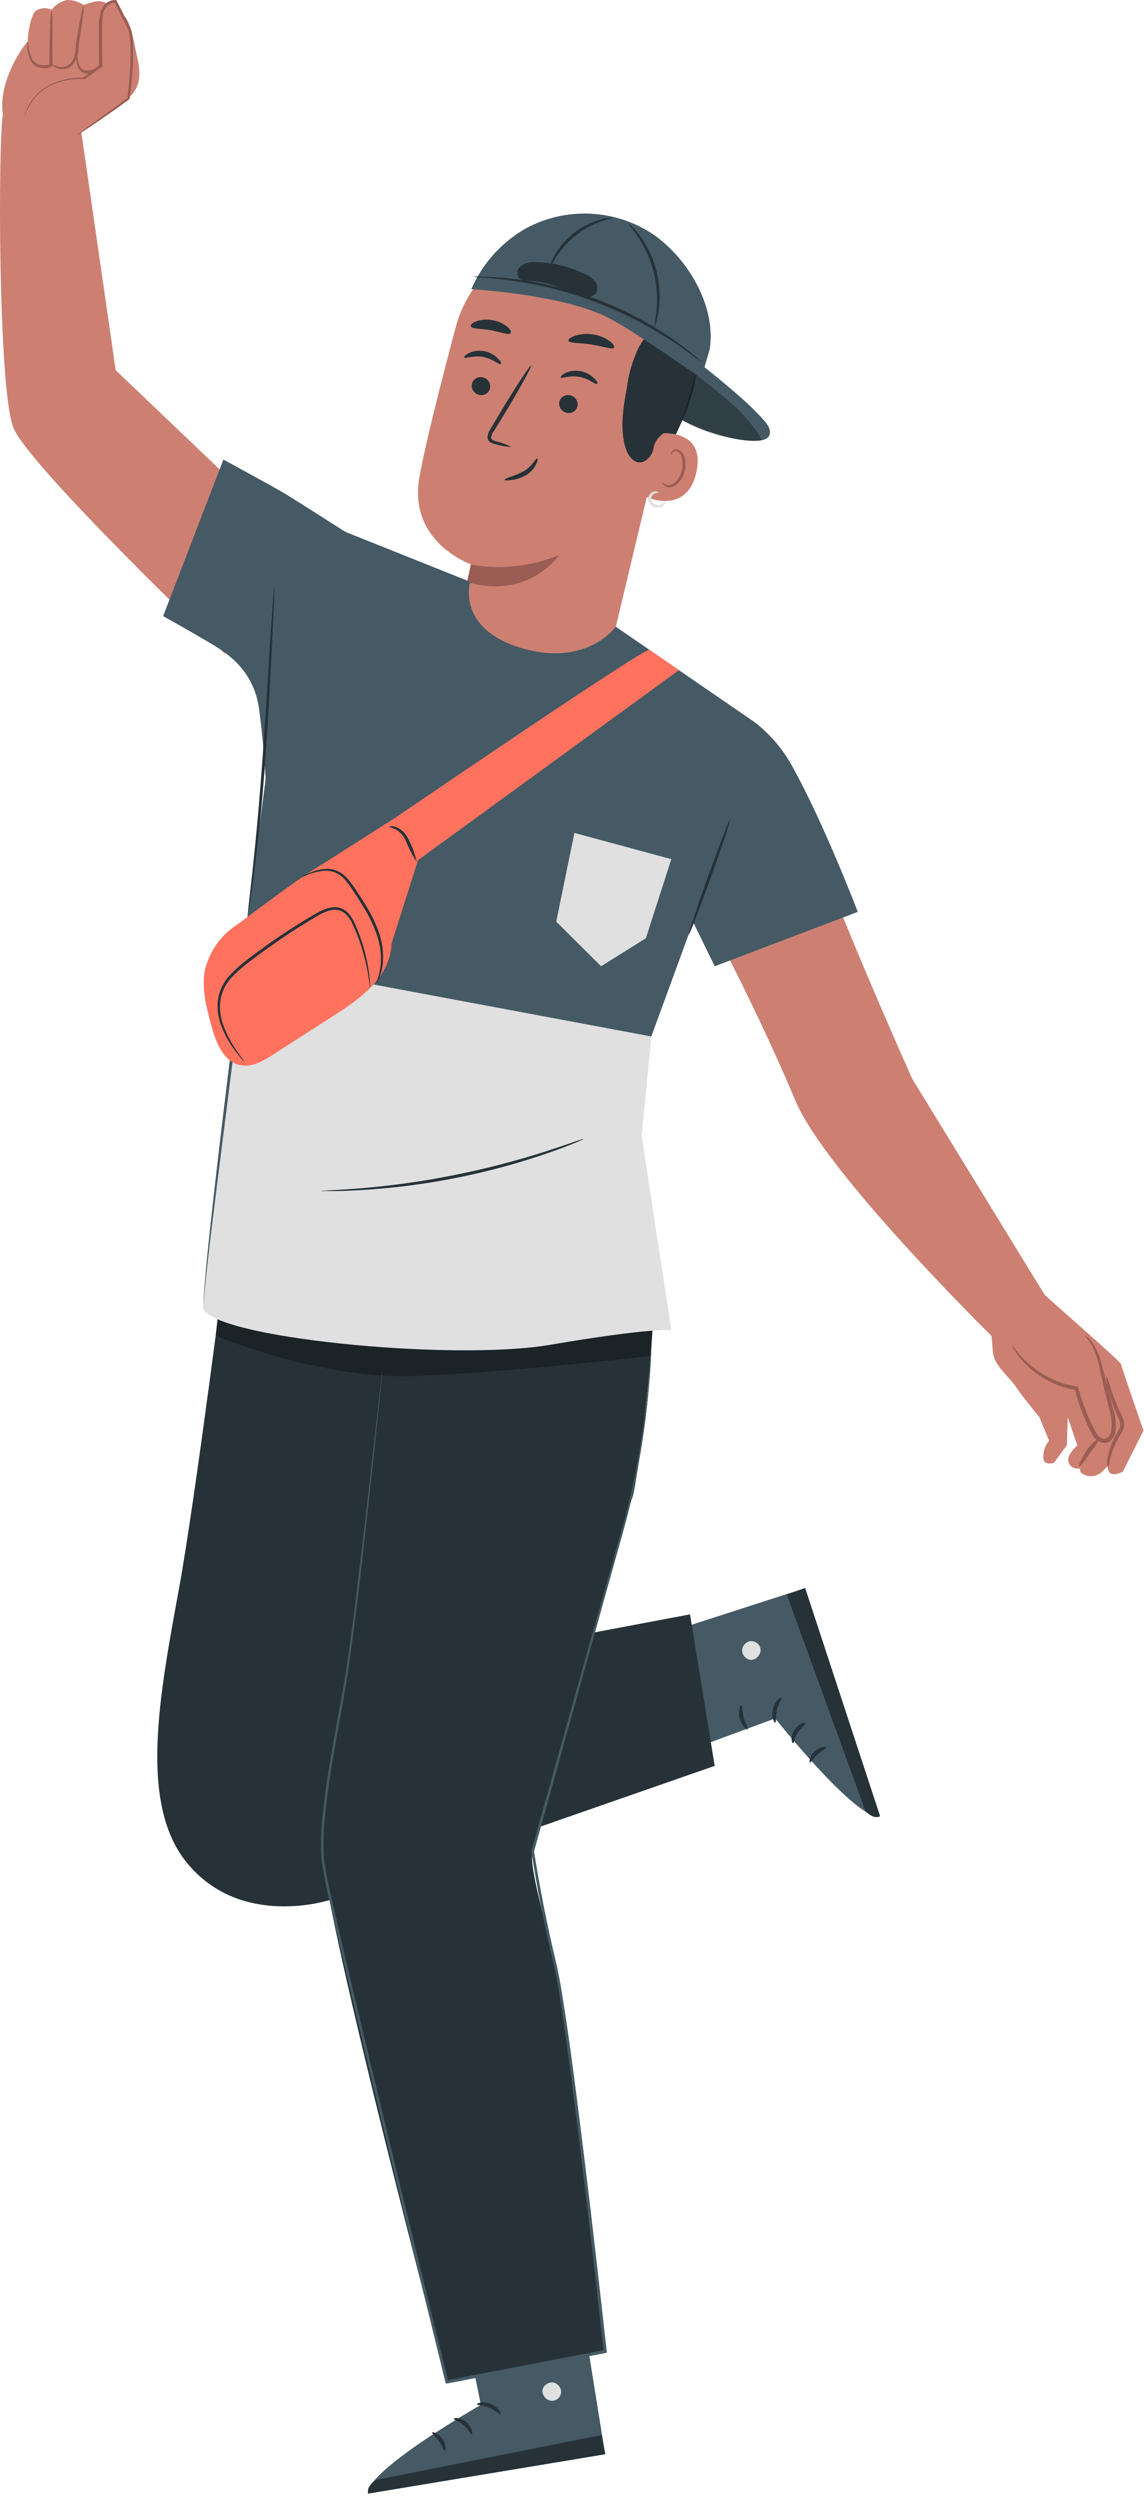 <?xml version="1.0" encoding="utf-8"?>
<svg xmlns="http://www.w3.org/2000/svg" fill="none" height="100%" overflow="visible" preserveAspectRatio="none" style="display: block;" viewBox="0 0 54 118" width="100%">
<g id="character-2">
<path d="M21.544 107.779L22.696 113.51C22.696 113.51 17.262 116.618 17.375 117.697L28.564 115.839L27.118 106.837L21.544 107.779Z" fill="#455A64" id="Vector"/>
<path d="M26.086 112.449C26.199 112.464 26.303 112.521 26.377 112.608C26.451 112.695 26.49 112.806 26.487 112.92C26.477 113.034 26.423 113.139 26.337 113.213C26.252 113.288 26.14 113.327 26.027 113.322C25.907 113.306 25.797 113.246 25.719 113.154C25.641 113.062 25.6 112.944 25.604 112.823C25.627 112.706 25.694 112.602 25.792 112.534C25.89 112.466 26.011 112.438 26.129 112.457" fill="#E0E0E0" id="Vector_2"/>
<path d="M28.573 115.839L28.393 114.937L17.732 117.056C17.732 117.056 17.268 117.355 17.384 117.697L28.573 115.839Z" fill="#263238" id="Vector_3"/>
<path d="M22.516 113.483C22.516 113.536 22.804 113.515 23.103 113.647C23.402 113.779 23.582 113.983 23.628 113.954C23.674 113.924 23.542 113.623 23.178 113.469C22.815 113.316 22.494 113.434 22.516 113.483Z" fill="#263238" id="Vector_4"/>
<path d="M21.422 114.17C21.422 114.226 21.67 114.28 21.893 114.479C22.117 114.679 22.211 114.916 22.268 114.905C22.324 114.894 22.303 114.579 22.02 114.334C21.737 114.089 21.414 114.111 21.422 114.17Z" fill="#263238" id="Vector_5"/>
<path d="M20.989 115.677C21.041 115.677 21.073 115.395 20.882 115.12C20.69 114.845 20.416 114.767 20.4 114.816C20.383 114.864 20.569 114.999 20.723 115.228C20.876 115.456 20.936 115.683 20.989 115.677Z" fill="#263238" id="Vector_6"/>
<path d="M22.394 112.147C22.427 112.193 22.663 112.077 22.976 112.045C23.288 112.013 23.547 112.072 23.566 112.021C23.584 111.969 23.323 111.813 22.957 111.854C22.591 111.894 22.362 112.11 22.394 112.147Z" fill="#263238" id="Vector_7"/>
<path d="M31.106 83.13L36.591 81.11C36.591 81.11 40.488 86.006 41.547 85.731L38.008 74.959L29.331 77.76L31.106 83.13Z" fill="#455A64" id="Vector_8"/>
<path d="M35.029 77.93C35.027 77.815 35.067 77.704 35.142 77.618C35.216 77.531 35.32 77.475 35.433 77.461C35.547 77.454 35.659 77.491 35.746 77.564C35.833 77.637 35.889 77.741 35.902 77.854C35.904 77.975 35.861 78.093 35.782 78.185C35.702 78.276 35.592 78.335 35.471 78.35C35.352 78.344 35.239 78.293 35.157 78.206C35.074 78.119 35.029 78.003 35.029 77.884" fill="#E0E0E0" id="Vector_9"/>
<path d="M37.999 74.954L37.138 75.269L40.851 85.483C40.851 85.483 41.218 85.895 41.538 85.731L37.999 74.954Z" fill="#263238" id="Vector_10"/>
<path d="M36.596 81.314C36.647 81.296 36.596 81.023 36.669 80.711C36.741 80.399 36.938 80.186 36.892 80.143C36.846 80.1 36.577 80.28 36.483 80.663C36.388 81.045 36.55 81.328 36.596 81.314Z" fill="#263238" id="Vector_11"/>
<path d="M37.432 82.279C37.488 82.279 37.502 82.009 37.666 81.764C37.83 81.519 38.048 81.385 38.03 81.331C38.011 81.277 37.701 81.344 37.491 81.662C37.281 81.98 37.383 82.295 37.432 82.279Z" fill="#263238" id="Vector_12"/>
<path d="M38.995 82.476C38.995 82.425 38.705 82.438 38.457 82.667C38.209 82.896 38.188 83.181 38.231 83.19C38.274 83.198 38.387 82.996 38.589 82.81C38.791 82.624 39.006 82.53 38.995 82.476Z" fill="#263238" id="Vector_13"/>
<path d="M35.295 81.624C35.335 81.586 35.181 81.368 35.106 81.064C35.031 80.76 35.044 80.496 34.99 80.485C34.937 80.474 34.823 80.754 34.918 81.112C35.012 81.47 35.26 81.662 35.295 81.624Z" fill="#263238" id="Vector_14"/>
<path d="M17.819 65.133C17.695 66.105 15.325 84.008 15.279 87.668C15.247 90.266 21.091 112.443 21.091 112.443L28.572 111.005C28.572 111.005 26.907 96.781 26.469 94.01C26.154 92.033 24.882 88.085 25.149 87.39C25.561 86.313 29.595 71.203 29.837 70.718C30.08 70.233 31.453 59.919 30.451 60.323C29.611 60.668 17.452 60.253 17.452 60.253L17.819 65.133Z" fill="#263238" id="Vector_15"/>
<path d="M10.716 58.906C10.716 58.906 9.219 70.771 8.454 74.954C7.528 80.027 6.528 85.163 8.85 87.958C11.422 91.061 15.598 89.671 15.598 89.671L33.736 83.35L32.57 76.198L20.392 78.498L19.762 60.993L10.716 58.906Z" fill="#263238" id="Vector_16"/>
<g id="Group" opacity="0.3">
<path d="M10.182 63.043C10.182 63.043 15.075 65.127 19.608 64.95C24.14 64.772 30.713 64.002 30.713 64.002L30.813 62.809C30.813 62.809 21.926 60.924 21.692 61.126C21.458 61.328 10.968 61.126 10.968 61.126L10.309 61.387L10.182 63.043Z" fill="black" id="Vector_17"/>
</g>
<path d="M30.748 63.474C30.748 63.474 30.748 64.085 30.654 65.232C30.517 66.889 30.277 68.536 29.935 70.163C29.728 71.219 29.397 72.363 29.044 73.613L27.918 77.652C27.11 80.547 26.203 83.819 25.206 87.395V87.371C25.476 89.079 25.818 90.853 26.259 92.674C26.469 93.597 26.599 94.543 26.747 95.504C26.895 96.466 27.016 97.443 27.151 98.437C27.668 102.412 28.155 106.624 28.64 110.989V111.051L28.578 111.064L24.808 111.791L21.105 112.502H21.04L21.024 112.438C19.408 105.837 17.876 99.584 16.529 93.913C16.194 92.492 15.872 91.111 15.565 89.768C15.403 89.107 15.273 88.438 15.178 87.764C15.135 87.106 15.149 86.444 15.221 85.788C15.474 83.21 16.029 80.868 16.357 78.71C16.686 76.553 16.896 74.585 17.108 72.867C17.321 71.148 17.477 69.67 17.617 68.461C17.757 67.252 17.86 66.323 17.93 65.684C17.967 65.369 17.994 65.13 18.013 64.963L18.046 64.72C18.046 64.72 18.046 64.804 18.027 64.965C18.008 65.127 17.989 65.372 17.957 65.687C17.892 66.325 17.795 67.26 17.669 68.466C17.542 69.673 17.372 71.159 17.184 72.875C16.995 74.59 16.761 76.556 16.451 78.724C16.142 80.892 15.581 83.232 15.334 85.796C15.264 86.446 15.25 87.101 15.293 87.754C15.389 88.422 15.519 89.085 15.681 89.741C15.988 91.086 16.311 92.466 16.651 93.883C17.997 99.552 19.535 105.805 21.161 112.405L21.078 112.354L24.781 111.643L28.551 110.916L28.494 110.992C28.012 106.629 27.528 102.417 27.013 98.442C26.884 97.451 26.751 96.475 26.615 95.512C26.467 94.553 26.345 93.603 26.13 92.693C25.688 90.867 25.344 89.089 25.082 87.377V87.352L27.813 77.639C28.219 76.192 28.599 74.845 28.952 73.599C29.302 72.347 29.644 71.208 29.857 70.157C30.206 68.534 30.457 66.891 30.608 65.237C30.657 64.664 30.689 64.228 30.705 63.931C30.721 63.635 30.748 63.474 30.748 63.474Z" fill="#455A64" id="Vector_18"/>
<path d="M10.615 30.851C10.615 30.851 1.34 21.991 0.629 20.183C-0.081 18.376 -0.103 6.861 0.139 5.372L3.81 6.04L5.461 17.474L12.955 24.622L10.615 30.851Z" fill="#CD8072" id="Vector_19"/>
<path d="M1.303 1.952C1.303 1.858 1.395 0.729 1.707 0.498C1.816 0.433 1.94 0.395 2.067 0.388C2.194 0.381 2.321 0.405 2.437 0.457C2.614 0.231 2.861 0.071 3.14 0.002C3.427 -0.007 3.709 0.074 3.948 0.234L4.309 0.118C4.834 -0.052 5.079 0.201 5.079 0.201C5.244 0.431 5.478 0.602 5.747 0.692C6.143 0.794 6.331 2.038 6.46 2.628C6.59 3.218 6.775 4.026 6.04 4.653C5.269 5.284 4.46 5.866 3.616 6.395L0.269 5.806C0.269 5.806 -0.062 5.286 0.215 4.106C0.427 3.322 0.798 2.589 1.303 1.952Z" fill="#CD8072" id="Vector_20"/>
<path d="M2.437 0.457C2.474 0.678 2.488 0.902 2.477 1.125C2.477 1.537 2.477 2.106 2.477 2.741V2.975C2.479 2.999 2.479 3.022 2.477 3.045C2.469 3.075 2.455 3.103 2.434 3.126C2.399 3.162 2.355 3.188 2.307 3.202C2.156 3.232 2.001 3.226 1.852 3.185C1.71 3.155 1.584 3.072 1.499 2.954C1.431 2.857 1.381 2.748 1.351 2.633C1.307 2.473 1.286 2.307 1.287 2.141C1.28 2.08 1.287 2.018 1.308 1.96C1.332 1.96 1.324 2.229 1.446 2.604C1.47 2.711 1.523 2.81 1.599 2.89C1.675 2.97 1.771 3.028 1.876 3.059C2.005 3.087 2.138 3.087 2.267 3.059C2.292 3.052 2.314 3.039 2.332 3.021C2.345 3.002 2.332 3.021 2.332 2.959C2.332 2.897 2.332 2.806 2.332 2.728C2.332 2.1 2.353 1.532 2.372 1.112C2.37 0.892 2.392 0.673 2.437 0.457Z" fill="#9A5D53" id="Vector_21"/>
<path d="M3.954 0.234C3.964 0.421 3.95 0.609 3.913 0.794C3.87 1.136 3.8 1.602 3.717 2.14V2.189C3.717 2.458 3.646 2.723 3.512 2.956C3.451 3.054 3.366 3.134 3.265 3.188C3.164 3.243 3.05 3.271 2.936 3.269C2.787 3.261 2.643 3.212 2.521 3.126C2.437 3.069 2.4 3.024 2.408 3.018C2.416 3.013 2.459 3.04 2.548 3.08C2.669 3.138 2.801 3.169 2.936 3.169C3.03 3.166 3.121 3.14 3.202 3.093C3.284 3.046 3.352 2.98 3.402 2.9C3.517 2.684 3.578 2.442 3.577 2.197V2.113C3.66 1.588 3.746 1.117 3.814 0.767C3.838 0.584 3.885 0.405 3.954 0.234Z" fill="#9A5D53" id="Vector_22"/>
<path d="M5.083 0.201C5.01 0.473 4.912 0.737 4.792 0.99V0.969C4.792 1.416 4.819 2.022 4.821 2.687C4.821 2.832 4.821 2.975 4.821 3.115V3.145L4.803 3.164C4.689 3.271 4.557 3.357 4.412 3.417C4.274 3.476 4.12 3.486 3.976 3.446C3.91 3.426 3.85 3.391 3.799 3.345C3.748 3.298 3.708 3.241 3.682 3.177C3.638 3.076 3.611 2.969 3.601 2.859C3.584 2.708 3.584 2.555 3.601 2.404C3.618 2.299 3.634 2.245 3.645 2.245C3.655 2.245 3.628 2.48 3.682 2.849C3.712 3.021 3.776 3.271 4.003 3.325C4.131 3.341 4.261 3.324 4.381 3.277C4.501 3.23 4.608 3.154 4.692 3.056L4.673 3.104V2.676C4.673 2.011 4.673 1.408 4.673 0.958C4.787 0.694 4.924 0.441 5.083 0.201Z" fill="#9A5D53" id="Vector_23"/>
<path d="M3.621 6.395C3.621 6.395 6.007 4.733 6.044 4.652C6.082 4.571 6.367 1.983 6.098 1.396C5.829 0.809 5.438 0.098 5.438 0.098C5.438 0.098 4.77 0.023 4.741 1.052C4.711 2.08 4.757 3.15 4.757 3.15L3.949 3.731C3.949 3.731 1.741 3.54 1.156 5.506" fill="#CD8072" id="Vector_24"/>
<path d="M1.15 5.507C1.166 5.422 1.191 5.339 1.223 5.259C1.256 5.165 1.299 5.075 1.35 4.99C1.413 4.864 1.489 4.745 1.576 4.634C1.822 4.33 2.138 4.09 2.497 3.934C2.958 3.737 3.458 3.645 3.959 3.665H3.919L4.727 3.08L4.702 3.134C4.681 2.639 4.667 2.111 4.67 1.561C4.663 1.277 4.678 0.993 4.713 0.71C4.742 0.558 4.801 0.413 4.888 0.285C4.983 0.148 5.125 0.052 5.287 0.016C5.34 0.002 5.396 -0.003 5.451 0.002H5.489L5.505 0.034C5.629 0.274 5.747 0.511 5.866 0.743L6.041 1.09C6.105 1.204 6.159 1.322 6.202 1.446C6.259 1.693 6.286 1.946 6.283 2.2C6.283 2.442 6.283 2.679 6.283 2.913C6.262 3.377 6.224 3.813 6.178 4.222C6.178 4.324 6.151 4.427 6.14 4.524L6.127 4.602C6.127 4.618 6.127 4.634 6.127 4.648C6.116 4.663 6.103 4.678 6.089 4.691C6.046 4.728 6.011 4.753 5.971 4.782L5.526 5.105C4.956 5.507 4.49 5.824 4.166 6.04L3.792 6.288C3.749 6.318 3.703 6.344 3.655 6.366C3.691 6.327 3.731 6.292 3.776 6.263L4.134 5.994L5.481 5.022L5.917 4.696L6.025 4.61H6.052C6.019 4.594 6.03 4.596 6.03 4.594V4.575V4.505L6.062 4.209C6.105 3.802 6.138 3.363 6.157 2.905C6.157 2.674 6.17 2.439 6.157 2.2C6.159 1.959 6.133 1.718 6.079 1.483C6.038 1.367 5.986 1.254 5.925 1.147C5.866 1.034 5.807 0.918 5.75 0.802L5.392 0.099L5.446 0.134C5.405 0.129 5.365 0.129 5.324 0.134C5.198 0.173 5.086 0.248 5.003 0.351C4.92 0.454 4.87 0.579 4.859 0.71C4.824 0.984 4.81 1.259 4.816 1.534C4.816 2.073 4.816 2.612 4.837 3.102V3.137L4.81 3.158L4.002 3.735H3.986H3.965C3.482 3.707 2.999 3.786 2.551 3.966C2.207 4.108 1.901 4.327 1.657 4.607C1.446 4.881 1.275 5.184 1.15 5.507Z" fill="#9A5D53" id="Vector_25"/>
<path d="M34.576 34.373C34.576 34.373 37.269 35.38 37.975 38.264C38.68 41.148 43.059 50.921 43.059 50.921L49.31 61.117L46.8 63.053C46.8 63.053 38.974 55.357 37.549 51.961C36.125 48.565 34.463 45.342 34.463 45.342L33.747 36.455L34.576 34.373Z" fill="#CD8072" id="Vector_26"/>
<path d="M49.311 61.117C49.402 61.217 52.903 64.273 52.914 64.381C52.925 64.489 53.975 67.523 53.975 67.523L53 69.465C53 69.465 52.267 69.864 52.289 69.196L52.052 69.436C51.944 69.55 51.803 69.629 51.648 69.661C51.494 69.694 51.333 69.678 51.188 69.616C51.05 69.554 50.953 69.463 50.991 69.328L50.805 69.312C50.737 69.307 50.67 69.284 50.612 69.248C50.555 69.21 50.507 69.16 50.474 69.1C50.44 69.039 50.422 68.972 50.421 68.903C50.42 68.835 50.437 68.767 50.469 68.706L50.49 68.671C50.58 68.5 50.704 68.35 50.854 68.229L50.401 66.899L50.358 68.221L49.749 69.045C49.749 69.045 49.189 69.236 49.251 68.708C49.253 68.448 49.349 68.198 49.521 68.003L49.06 66.885C49.06 66.885 48.236 65.889 47.948 65.45C47.66 65.011 46.919 64.445 46.871 63.848C46.822 63.25 46.776 62.84 46.776 62.84L49.311 61.117Z" fill="#CD8072" id="Vector_27"/>
<path d="M51.199 63.045C51.199 63.045 51.242 63.045 51.31 63.104C51.407 63.181 51.493 63.272 51.563 63.374C51.802 63.745 51.967 64.16 52.05 64.594C52.193 65.132 52.357 65.773 52.535 66.465C52.667 66.842 52.703 67.245 52.64 67.639C52.612 67.751 52.558 67.854 52.484 67.941C52.443 67.99 52.392 68.031 52.336 68.06C52.279 68.089 52.216 68.106 52.153 68.111C52.032 68.104 51.914 68.065 51.813 67.999C51.712 67.932 51.63 67.84 51.576 67.731C51.201 67.046 50.918 66.314 50.733 65.555L50.809 65.622C49.888 65.47 49.039 65.029 48.385 64.362C48.202 64.173 48.038 63.967 47.895 63.745C47.84 63.67 47.798 63.586 47.768 63.498C47.793 63.479 47.984 63.826 48.463 64.281C49.116 64.897 49.939 65.302 50.825 65.442H50.884L50.9 65.499C51.09 66.234 51.369 66.944 51.73 67.612C51.835 67.777 51.98 67.914 52.131 67.903C52.282 67.893 52.4 67.745 52.444 67.575C52.497 67.213 52.465 66.844 52.349 66.498C52.182 65.8 52.034 65.165 51.905 64.612C51.836 64.188 51.695 63.778 51.487 63.401C51.4 63.275 51.304 63.157 51.199 63.045Z" fill="#9A5D53" id="Vector_28"/>
<path d="M51.923 67.892C51.786 68.128 51.632 68.353 51.462 68.566C51.217 68.943 50.986 69.242 50.937 69.209C50.889 69.177 51.045 68.843 51.298 68.455C51.551 68.067 51.891 67.849 51.923 67.892Z" fill="#9A5D53" id="Vector_29"/>
<path d="M52.225 64.949C52.321 65.153 52.396 65.367 52.448 65.587C52.513 65.784 52.596 66.016 52.702 66.266C52.755 66.393 52.812 66.535 52.877 66.656C52.954 66.801 53.012 66.955 53.052 67.114C53.081 67.291 53.044 67.472 52.947 67.623C52.863 67.761 52.79 67.871 52.728 67.995C52.619 68.206 52.529 68.427 52.459 68.655C52.333 69.043 52.335 69.301 52.303 69.304C52.243 69.078 52.251 68.839 52.324 68.617C52.382 68.373 52.466 68.137 52.575 67.911C52.685 67.642 52.933 67.413 52.868 67.149C52.832 67.007 52.779 66.87 52.712 66.74C52.648 66.6 52.591 66.471 52.543 66.333C52.456 66.102 52.383 65.865 52.324 65.625C52.249 65.408 52.215 65.179 52.225 64.949Z" fill="#9A5D53" id="Vector_30"/>
<path d="M32.819 16.984C33.78 17.752 35.28 18.934 36.085 19.866C36.274 20.081 36.457 20.404 36.266 20.625C36.074 20.846 35.587 20.814 35.331 20.797C34.456 20.741 32.482 20.213 31.343 19.257L32.819 16.984Z" fill="#455A64" id="Vector_31"/>
<path d="M30.518 22.971C31.216 21.894 31.82 20.758 32.322 19.578C32.826 18.388 33.026 17.093 32.904 15.807C32.88 15.613 32.602 14.291 32.408 14.267C32.271 14.248 32.355 15.438 32.258 15.538C31.372 16.538 30.808 17.783 30.642 19.109C30.457 20.385 30.415 21.677 30.515 22.963" fill="#263238" id="Vector_32"/>
<path d="M21.126 35.956C23.071 36.376 28.538 31.812 28.998 29.878L31.777 18.239C32.623 15.137 31.508 12.045 28.397 11.299L28.104 11.245C26.682 10.986 25.215 11.272 23.995 12.046C22.775 12.819 21.89 14.024 21.517 15.419C20.8 18.112 20.041 21.099 19.791 22.567C19.276 25.61 22.228 26.636 22.228 26.636C22.228 26.636 22.077 27.336 21.878 28.219C21.428 30.201 19.257 35.547 21.247 35.975L21.126 35.956Z" fill="#CD8072" id="Vector_33"/>
<path d="M22.227 26.646C23.629 26.898 25.074 26.742 26.39 26.197C26.39 26.197 25.025 28.308 22.047 27.481L22.227 26.646Z" fill="#9A5D53" id="Vector_34"/>
<path d="M22.274 18.123C22.253 18.236 22.277 18.352 22.34 18.448C22.404 18.543 22.502 18.61 22.613 18.635C22.668 18.65 22.724 18.653 22.78 18.646C22.836 18.638 22.89 18.619 22.938 18.59C22.986 18.561 23.028 18.523 23.061 18.477C23.094 18.432 23.118 18.38 23.13 18.325C23.153 18.213 23.13 18.096 23.067 18C23.004 17.905 22.906 17.837 22.794 17.814C22.739 17.799 22.683 17.796 22.627 17.803C22.571 17.811 22.517 17.83 22.469 17.859C22.42 17.888 22.378 17.926 22.345 17.971C22.311 18.017 22.287 18.068 22.274 18.123Z" fill="#263238" id="Vector_35"/>
<path d="M21.917 16.879C21.963 16.943 22.335 16.76 22.8 16.846C23.266 16.933 23.565 17.229 23.627 17.18C23.689 17.132 23.627 17.048 23.493 16.911C23.316 16.735 23.089 16.617 22.844 16.574C22.601 16.529 22.35 16.562 22.127 16.669C21.963 16.755 21.888 16.846 21.917 16.879Z" fill="#263238" id="Vector_36"/>
<path d="M26.402 18.971C26.381 19.084 26.404 19.201 26.468 19.296C26.531 19.392 26.629 19.459 26.742 19.483C26.796 19.497 26.852 19.501 26.908 19.493C26.964 19.485 27.017 19.466 27.066 19.437C27.114 19.409 27.156 19.37 27.189 19.325C27.222 19.279 27.246 19.228 27.259 19.173C27.28 19.061 27.257 18.945 27.194 18.849C27.131 18.753 27.034 18.686 26.922 18.662C26.867 18.647 26.811 18.643 26.755 18.651C26.699 18.658 26.645 18.677 26.596 18.706C26.548 18.735 26.506 18.773 26.472 18.819C26.439 18.864 26.415 18.916 26.402 18.971Z" fill="#263238" id="Vector_37"/>
<path d="M26.465 17.819C26.509 17.886 26.883 17.703 27.349 17.789C27.815 17.875 28.114 18.169 28.176 18.123C28.238 18.077 28.176 17.988 28.041 17.854C27.864 17.677 27.638 17.56 27.392 17.517C27.149 17.472 26.898 17.505 26.675 17.611C26.517 17.695 26.449 17.789 26.465 17.819Z" fill="#263238" id="Vector_38"/>
<path d="M24.145 21.099C23.913 20.978 23.667 20.887 23.412 20.829C23.296 20.794 23.189 20.751 23.183 20.665C23.195 20.541 23.245 20.423 23.326 20.329L23.843 19.486C24.567 18.282 25.117 17.285 25.068 17.256C25.02 17.226 24.392 18.18 23.668 19.381C23.49 19.677 23.323 19.962 23.164 20.232C23.063 20.362 23.011 20.524 23.016 20.689C23.026 20.735 23.046 20.777 23.074 20.813C23.103 20.85 23.139 20.879 23.181 20.899C23.244 20.927 23.31 20.949 23.377 20.964C23.626 21.041 23.884 21.087 24.145 21.099Z" fill="#263238" id="Vector_39"/>
<path d="M26.832 16.082C26.873 16.214 27.349 16.171 27.91 16.26C28.47 16.349 28.909 16.516 28.987 16.405C29.022 16.349 28.947 16.225 28.771 16.093C28.536 15.93 28.266 15.824 27.982 15.783C27.699 15.738 27.409 15.761 27.137 15.851C26.921 15.923 26.814 16.02 26.832 16.082Z" fill="#263238" id="Vector_40"/>
<path d="M22.227 15.411C22.302 15.538 22.704 15.503 23.162 15.586C23.619 15.67 23.988 15.823 24.099 15.732C24.147 15.686 24.099 15.567 23.959 15.433C23.751 15.263 23.502 15.152 23.237 15.112C22.974 15.061 22.702 15.084 22.451 15.177C22.27 15.252 22.195 15.352 22.227 15.411Z" fill="#263238" id="Vector_41"/>
<path d="M31.12 20.453C31.174 20.453 33.318 20.216 32.874 22.282C32.429 24.347 30.45 23.472 30.45 23.413C30.45 23.354 31.12 20.453 31.12 20.453Z" fill="#CD8072" id="Vector_42"/>
<path d="M31.257 22.755C31.257 22.755 31.286 22.787 31.34 22.828C31.419 22.883 31.515 22.906 31.61 22.892C31.844 22.86 32.102 22.553 32.191 22.184C32.231 22.007 32.231 21.823 32.191 21.646C32.186 21.577 32.164 21.511 32.128 21.453C32.091 21.394 32.041 21.346 31.981 21.312C31.942 21.291 31.897 21.286 31.854 21.296C31.811 21.305 31.773 21.33 31.747 21.366C31.706 21.417 31.712 21.462 31.698 21.462C31.685 21.462 31.663 21.419 31.698 21.336C31.721 21.288 31.759 21.249 31.806 21.226C31.839 21.211 31.875 21.204 31.911 21.204C31.947 21.204 31.983 21.211 32.016 21.226C32.097 21.261 32.168 21.316 32.222 21.386C32.276 21.456 32.31 21.539 32.323 21.627C32.374 21.824 32.374 22.03 32.323 22.227C32.221 22.642 31.925 22.984 31.607 23.006C31.552 23.006 31.497 22.995 31.446 22.973C31.395 22.95 31.35 22.918 31.313 22.876C31.249 22.806 31.249 22.758 31.257 22.755Z" fill="#9A5D53" id="Vector_43"/>
<path d="M23.618 12.306C23.325 12.036 24.569 11.193 25.471 11.005C26.834 10.736 28.802 10.8 29.872 11.379C31.159 12.079 32.147 13.019 32.565 14.425C32.943 15.847 32.935 17.345 32.543 18.763C32.464 19.205 32.266 19.617 31.972 19.956C31.581 20.347 30.965 20.511 30.849 21.144C30.812 21.377 30.684 21.587 30.494 21.726C30.025 22.041 29.651 21.561 29.524 21.136C29.255 20.228 29.416 19.251 29.586 18.319C29.669 17.65 29.861 16.998 30.154 16.391C30.332 16.07 30.566 15.782 30.728 15.451C30.858 15.263 30.923 15.039 30.915 14.81C30.907 14.582 30.825 14.363 30.682 14.185C30.452 13.87 30.141 13.621 29.783 13.466C29.425 13.31 29.031 13.252 28.643 13.299C27.391 13.45 25.272 13.617 24.844 13.108C24.227 12.376 24.133 11.966 24.133 11.966L23.618 12.306Z" fill="#263238" id="Vector_44"/>
<path d="M25.362 21.633C25.389 21.633 25.381 21.759 25.3 21.929C25.189 22.152 25.011 22.335 24.791 22.451C24.58 22.563 24.349 22.635 24.112 22.664C23.934 22.686 23.824 22.68 23.816 22.651C23.808 22.621 23.91 22.57 24.085 22.511C24.295 22.441 24.5 22.355 24.697 22.255C25.119 22.023 25.297 21.603 25.362 21.633Z" fill="#263238" id="Vector_45"/>
<path d="M24.823 10.78C25.768 10.269 26.836 10.03 27.908 10.088C28.981 10.146 30.016 10.499 30.901 11.108C32.533 12.285 33.804 14.493 33.502 16.475L33.093 17.892L32.856 17.682C31.302 16.623 29.59 15.417 28.547 14.919C26.361 13.885 22.248 13.648 22.248 13.648C22.774 12.438 23.677 11.432 24.823 10.78Z" fill="#455A64" id="Vector_46"/>
<path d="M24.541 12.597C24.718 12.446 24.944 12.366 25.177 12.373C25.997 12.366 26.808 12.55 27.544 12.912C27.737 12.981 27.912 13.094 28.055 13.24C28.127 13.315 28.173 13.409 28.189 13.511C28.205 13.612 28.189 13.716 28.144 13.809C27.996 14.056 27.633 14.051 27.361 13.951C27.065 13.887 26.783 13.772 26.526 13.612C25.993 13.394 25.426 13.27 24.851 13.246C24.758 13.25 24.666 13.232 24.581 13.195C24.536 13.161 24.499 13.117 24.471 13.067C24.444 13.017 24.428 12.962 24.424 12.905C24.421 12.848 24.429 12.791 24.449 12.738C24.469 12.685 24.501 12.637 24.541 12.597Z" fill="#263238" id="Vector_47"/>
<path d="M22.351 13.06C22.502 13.089 22.655 13.105 22.809 13.106C22.954 13.106 23.135 13.128 23.348 13.152C23.56 13.176 23.792 13.192 24.053 13.233C24.576 13.3 25.195 13.41 25.874 13.566C26.604 13.744 27.323 13.963 28.028 14.224C28.734 14.491 29.425 14.799 30.096 15.145C30.71 15.47 31.252 15.791 31.691 16.082C31.914 16.222 32.105 16.351 32.278 16.483C32.45 16.615 32.595 16.709 32.714 16.798C32.833 16.897 32.959 16.987 33.091 17.067C32.985 16.955 32.87 16.851 32.746 16.758C32.636 16.661 32.496 16.548 32.326 16.424C32.156 16.3 31.968 16.154 31.747 16.001C31.235 15.648 30.704 15.324 30.155 15.031C29.485 14.674 28.792 14.359 28.082 14.089C27.369 13.831 26.64 13.618 25.901 13.451C25.294 13.314 24.681 13.212 24.064 13.144C23.795 13.109 23.56 13.101 23.35 13.085C23.14 13.068 22.96 13.063 22.812 13.063C22.659 13.048 22.504 13.047 22.351 13.06Z" fill="#263238" id="Vector_48"/>
<path d="M29.67 10.556C29.651 10.575 29.856 10.787 30.117 11.178C30.456 11.688 30.705 12.251 30.855 12.845C31.002 13.44 31.047 14.055 30.989 14.665C30.941 15.131 30.86 15.417 30.884 15.422C30.909 15.427 30.922 15.357 30.962 15.231C31.019 15.05 31.062 14.864 31.089 14.676C31.267 13.42 30.948 12.143 30.2 11.119C30.088 10.966 29.963 10.823 29.829 10.69C29.782 10.638 29.729 10.593 29.67 10.556Z" fill="#263238" id="Vector_49"/>
<path d="M25.961 12.616C26.069 12.459 26.169 12.296 26.26 12.128C26.755 11.357 27.491 10.771 28.353 10.461C28.684 10.343 28.891 10.302 28.891 10.281C28.696 10.271 28.501 10.3 28.318 10.367C27.403 10.632 26.629 11.246 26.163 12.077C26.061 12.242 25.993 12.425 25.961 12.616Z" fill="#263238" id="Vector_50"/>
<g id="Group_2" opacity="0.3">
<path d="M32.829 17.666C33.974 18.568 35.226 19.462 35.969 20.762C35.776 20.8 35.578 20.813 35.382 20.8C34.821 20.765 34.267 20.661 33.731 20.491C33.194 20.34 32.679 20.119 32.199 19.833L32.829 17.666Z" fill="black" id="Vector_51"/>
</g>
<path d="M13.81 27.638C13.581 28.445 9.388 60.363 9.617 61.736C9.846 63.11 21.213 62.978 25.904 62.178C30.595 61.378 31.325 62.227 31.325 62.227L29.836 53.165L30.743 48.923L33.843 40.456L35.561 34.047L29.068 29.582C29.068 29.582 27.703 31.505 24.614 30.589C21.525 29.674 22.19 27.46 22.19 27.46L15.189 24.659L13.81 27.638Z" fill="#455A64" id="Vector_52"/>
<path d="M30.288 53.601L30.749 48.923L11.559 45.331C10.751 52.238 9.52 61.112 9.622 61.736C9.851 63.11 21.291 64.276 25.985 63.473C30.679 62.671 31.689 62.776 31.689 62.776L30.288 53.601Z" fill="#E0E0E0" id="Vector_53"/>
<path d="M40.489 43.041C40.489 43.041 38.929 38.948 37.453 36.274C36.996 35.402 36.353 34.642 35.568 34.047C34.432 33.239 31.332 40.685 31.332 40.685L33.737 45.608L40.489 43.041Z" fill="#455A64" id="Vector_54"/>
<path d="M10.545 21.692C10.545 21.692 12.858 22.949 13.367 23.251C13.876 23.553 16.351 25.136 16.351 25.136L12.581 37.793C12.537 36.331 12.417 34.872 12.223 33.422C11.921 31.387 10.397 30.638 9.586 30.159C8.776 29.679 7.701 29.081 7.701 29.081L10.545 21.692Z" fill="#455A64" id="Vector_55"/>
<path d="M11.687 43.365C11.683 43.312 11.683 43.259 11.687 43.206C11.7 43.085 11.716 42.937 11.735 42.748C11.781 42.334 11.845 41.768 11.923 41.073C12.077 39.659 12.26 37.702 12.411 35.534C12.562 33.366 12.68 31.419 12.769 29.983C12.818 29.286 12.858 28.715 12.887 28.3C12.906 28.114 12.92 27.964 12.931 27.842C12.934 27.789 12.941 27.736 12.952 27.683C12.96 27.737 12.96 27.791 12.952 27.845C12.952 27.964 12.952 28.114 12.939 28.303C12.92 28.72 12.893 29.291 12.861 29.989C12.793 31.411 12.696 33.377 12.546 35.544C12.395 37.712 12.195 39.67 12.007 41.084C11.918 41.792 11.837 42.363 11.775 42.756C11.746 42.939 11.722 43.09 11.7 43.209C11.703 43.261 11.698 43.314 11.687 43.365Z" fill="#263238" id="Vector_56"/>
<path d="M34.468 38.668C34.505 38.668 34.093 39.913 33.552 41.418C33.011 42.923 32.542 44.135 32.507 44.124C32.472 44.114 32.879 42.878 33.42 41.372C33.961 39.867 34.433 38.655 34.468 38.668Z" fill="#263238" id="Vector_57"/>
<path d="M27.113 39.314L31.688 40.553L30.487 44.285L28.373 45.608L26.256 43.502L27.113 39.314Z" fill="#E0E0E0" id="Vector_58"/>
<path d="M27.559 53.757C27.559 53.757 27.521 53.784 27.443 53.816L27.101 53.962C26.805 54.086 26.368 54.25 25.824 54.438C24.404 54.927 22.952 55.318 21.478 55.607C20.003 55.898 18.511 56.087 17.01 56.175C16.434 56.208 15.968 56.221 15.648 56.218H15.276C15.233 56.223 15.19 56.223 15.147 56.218C15.189 56.206 15.232 56.2 15.276 56.2L15.645 56.178C15.965 56.162 16.431 56.135 17.005 56.089C18.498 55.967 19.982 55.757 21.451 55.462C22.918 55.17 24.368 54.794 25.792 54.336C26.331 54.161 26.78 54.01 27.082 53.902L27.435 53.784C27.475 53.771 27.517 53.762 27.559 53.757Z" fill="#263238" id="Vector_59"/>
<path d="M31.438 23.644C31.454 23.644 31.438 23.757 31.303 23.863C31.226 23.923 31.132 23.958 31.034 23.962C30.97 23.963 30.907 23.95 30.85 23.923C30.792 23.896 30.741 23.857 30.7 23.809C30.656 23.76 30.625 23.702 30.609 23.638C30.594 23.575 30.594 23.508 30.611 23.445C30.627 23.395 30.653 23.349 30.688 23.31C30.723 23.271 30.765 23.24 30.813 23.219C30.98 23.149 31.082 23.219 31.082 23.243C31.082 23.267 30.983 23.243 30.872 23.308C30.841 23.326 30.814 23.351 30.793 23.38C30.772 23.409 30.757 23.442 30.748 23.477C30.739 23.52 30.741 23.564 30.753 23.605C30.764 23.647 30.786 23.685 30.816 23.717C30.872 23.779 30.948 23.819 31.03 23.831C31.113 23.843 31.197 23.825 31.268 23.782C31.37 23.714 31.419 23.634 31.438 23.644Z" fill="#E0E0E0" id="Vector_60"/>
<path d="M11.687 43.364C11.687 43.364 30.403 30.5 30.656 30.672L32.048 31.631L11.256 46.773C11.309 45.627 11.453 44.487 11.687 43.364Z" fill="#FF725E" id="Vector_61"/>
<path d="M17.833 41.9C17.607 41.342 17.295 40.709 16.702 40.599C16.207 40.516 15.698 40.578 15.237 40.777C14.106 41.434 12.531 42.662 11.235 43.615C10.443 44.109 9.879 44.898 9.668 45.807C9.512 46.658 9.738 47.528 9.962 48.363C10.185 49.198 10.549 50.14 11.381 50.283C11.919 50.375 12.439 50.068 12.9 49.771L15.738 47.948C16.872 47.221 18.1 46.365 18.41 45.053C18.657 43.995 18.243 42.907 17.833 41.9Z" fill="#FF725E" id="Vector_62"/>
<path d="M18.481 44.536L19.731 40.602L18.648 38.606L15.236 40.777L16.866 43.718L18.481 44.536Z" fill="#FF725E" id="Vector_63"/>
<path d="M14.216 41.405C14.297 41.342 14.388 41.292 14.485 41.257C14.739 41.132 15.012 41.051 15.293 41.017C15.492 40.994 15.694 41.019 15.883 41.09C16.091 41.181 16.276 41.319 16.421 41.493C16.579 41.682 16.724 41.88 16.855 42.089C16.995 42.301 17.138 42.52 17.278 42.751C17.548 43.183 17.765 43.646 17.924 44.13C18.049 44.53 18.102 44.95 18.08 45.369C18.063 45.647 18 45.919 17.894 46.177C17.858 46.274 17.807 46.365 17.741 46.446C17.882 46.098 17.963 45.728 17.98 45.353C17.99 44.947 17.929 44.544 17.8 44.16C17.637 43.688 17.422 43.236 17.156 42.813C17.019 42.584 16.887 42.366 16.739 42.153C16.614 41.949 16.476 41.754 16.324 41.569C16.192 41.404 16.022 41.273 15.829 41.187C15.658 41.118 15.474 41.089 15.29 41.103C15.018 41.131 14.75 41.196 14.496 41.297C14.406 41.343 14.312 41.379 14.216 41.405Z" fill="#263238" id="Vector_64"/>
<path d="M18.361 39.035C18.361 39.019 18.493 38.959 18.7 39.035C18.958 39.148 19.165 39.353 19.279 39.611C19.456 39.946 19.587 40.302 19.667 40.672C19.46 40.361 19.289 40.027 19.155 39.678C19.052 39.452 18.879 39.263 18.662 39.14C18.565 39.096 18.464 39.061 18.361 39.035Z" fill="#263238" id="Vector_65"/>
<path d="M17.475 46.621C17.46 46.573 17.451 46.523 17.448 46.473C17.432 46.36 17.41 46.22 17.383 46.047C17.299 45.528 17.172 45.016 17.003 44.518C16.89 44.174 16.752 43.84 16.591 43.516C16.508 43.343 16.385 43.192 16.233 43.074C16.151 43.017 16.059 42.977 15.961 42.956C15.864 42.935 15.763 42.934 15.665 42.953C15.25 43.028 14.857 43.314 14.45 43.554C14.044 43.793 13.621 44.071 13.201 44.361C12.781 44.652 12.374 44.938 11.992 45.229C11.617 45.493 11.267 45.791 10.947 46.12C10.662 46.416 10.474 46.792 10.408 47.197C10.359 47.552 10.388 47.913 10.494 48.256C10.659 48.754 10.901 49.224 11.211 49.648L11.456 50.001C11.488 50.04 11.514 50.084 11.534 50.13C11.496 50.096 11.461 50.058 11.432 50.017C11.37 49.941 11.278 49.828 11.162 49.678C10.831 49.26 10.573 48.789 10.397 48.285C10.281 47.929 10.244 47.553 10.29 47.181C10.354 46.752 10.548 46.353 10.845 46.036C11.168 45.699 11.522 45.392 11.903 45.121C12.288 44.83 12.692 44.536 13.117 44.248C13.543 43.96 13.96 43.694 14.372 43.44C14.58 43.317 14.782 43.195 14.986 43.082C15.188 42.962 15.408 42.878 15.638 42.832C15.753 42.81 15.87 42.812 15.984 42.837C16.098 42.862 16.206 42.91 16.3 42.977C16.466 43.111 16.599 43.281 16.691 43.473C16.851 43.804 16.986 44.147 17.095 44.499C17.258 45.005 17.371 45.525 17.434 46.053C17.456 46.239 17.469 46.384 17.472 46.484C17.479 46.529 17.48 46.575 17.475 46.621Z" fill="#263238" id="Vector_66"/>
</g>
</svg>